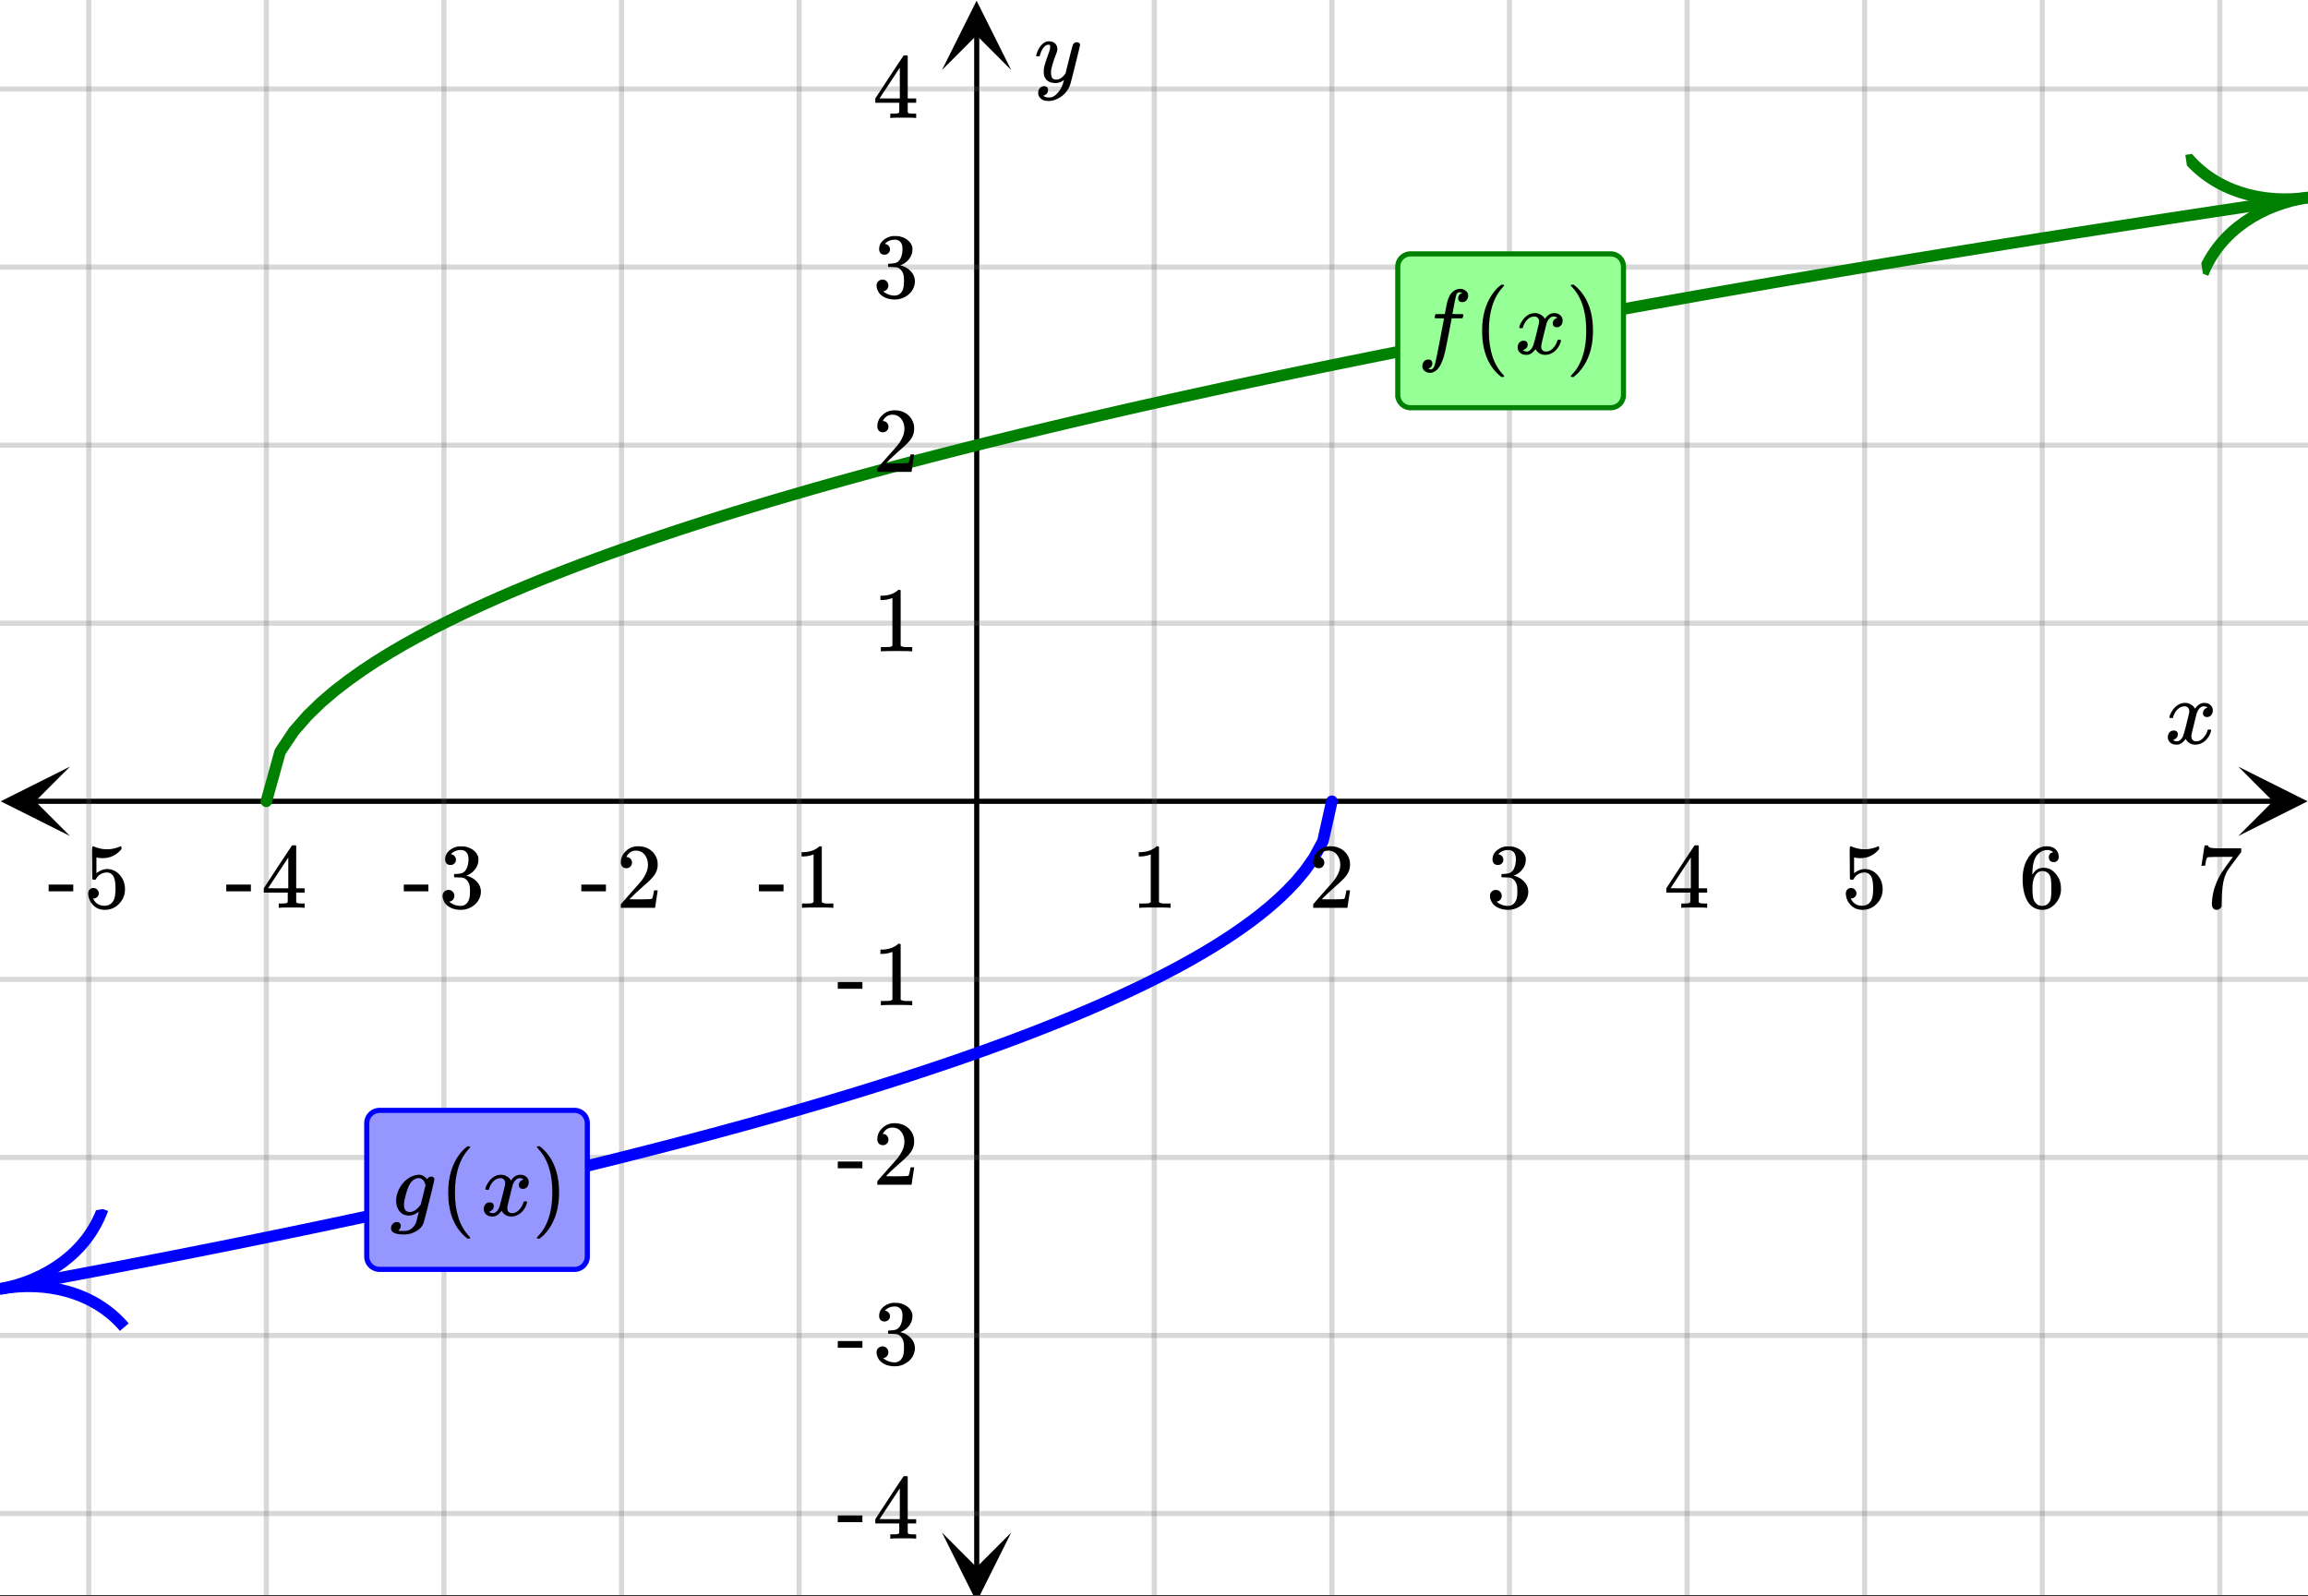 <svg xmlns="http://www.w3.org/2000/svg" xmlns:xlink="http://www.w3.org/1999/xlink" width="449.28" height="310.72" viewBox="0 0 336.96 233.04"><rect x="0" y="0" width="336.96" height="233.04" fill="#333333" stroke="none"/><defs><symbol overflow="visible" id="y"><path d="M.813-10.094l.046-.015h.297l.375.312C3.156-8.317 3.97-6.176 3.97-3.375c0 1.105-.133 2.105-.39 3C3.16 1.039 2.476 2.18 1.53 3.047c-.062.05-.136.11-.218.172-.075.07-.125.125-.157.156H1a.547.547 0 01-.219-.031c-.031-.024-.047-.07-.047-.14.008 0 .063-.06.157-.173C2.285 1.582 2.984-.55 2.984-3.375c0-2.82-.699-4.957-2.093-6.406-.094-.102-.149-.16-.157-.172 0-.07.024-.117.079-.14zm0 0"/></symbol><symbol overflow="visible" id="m"><path d="M.781-3.75C.727-3.8.703-3.848.703-3.89c.031-.25.172-.563.422-.938.414-.633.941-1.004 1.578-1.11.133-.007.235-.015.297-.015.313 0 .598.086.86.25.269.156.46.355.578.594.113-.157.187-.25.218-.282.332-.375.711-.562 1.14-.562.364 0 .661.105.891.312.227.211.344.465.344.766 0 .281-.078.516-.234.703a.776.776 0 01-.625.281.64.64 0 01-.422-.14.521.521 0 01-.156-.39c0-.415.222-.696.672-.845a.58.58 0 00-.141-.093.705.705 0 00-.39-.094.91.91 0 00-.266.031c-.336.149-.586.445-.75.89-.032.075-.164.579-.39 1.516-.231.93-.356 1.45-.376 1.563a1.827 1.827 0 00-.047.406c0 .211.063.383.188.516.125.125.289.187.5.187.383 0 .726-.16 1.031-.484.3-.32.508-.676.625-1.063.02-.082.04-.129.063-.14.03-.02.109-.031.234-.031.164 0 .25.039.25.109 0 .012-.012.058-.031.14-.149.563-.461 1.055-.938 1.47-.43.323-.875.484-1.344.484-.625 0-1.101-.282-1.421-.844-.262.406-.594.68-1 .812-.086.02-.2.032-.344.032-.524 0-.89-.188-1.11-.563a.953.953 0 01-.14-.531c0-.27.078-.5.234-.688a.798.798 0 01.625-.28c.395 0 .594.187.594.562 0 .336-.164.574-.484.718a.359.359 0 01-.063.047l-.078.031c-.012.012-.024.016-.031.016h-.032c0 .031.063.074.188.125a.817.817 0 00.36.078c.32 0 .597-.203.827-.61.102-.163.282-.75.532-1.75.05-.206.109-.437.171-.687.063-.257.11-.457.141-.593.031-.133.05-.211.063-.235a2.86 2.86 0 00.078-.531.678.678 0 00-.188-.5.613.613 0 00-.484-.203c-.406 0-.762.156-1.063.469a2.562 2.562 0 00-.609 1.078c-.012.074-.031.12-.063.14a.752.752 0 01-.218.016zm0 0"/></symbol><symbol overflow="visible" id="w"><path d="M1 .953c.156 0 .285.047.39.14a.522.522 0 01.173.407c0 .238-.09.441-.266.61-.063.07-.086.109-.063.109.082.02.348.031.797.031.344 0 .614-.055.813-.156.207-.106.398-.262.578-.469.176-.2.3-.402.375-.61.062-.18.133-.46.219-.843.113-.426.171-.676.171-.75a2.572 2.572 0 01-1.078.547A1.509 1.509 0 012.781 0c-.586 0-1.047-.203-1.39-.61-.336-.413-.5-.93-.5-1.546 0-.563.129-1.11.39-1.64.414-.852 1.008-1.474 1.782-1.86.414-.196.804-.297 1.171-.297.414 0 .805.215 1.172.64l.063-.062a.616.616 0 01.562-.313c.114 0 .211.04.297.11.094.074.14.164.14.266 0 .136-.257 1.226-.765 3.265-.512 2.043-.781 3.082-.812 3.125-.168.488-.524.89-1.063 1.203a3.421 3.421 0 01-1.797.485c-1.031 0-1.64-.2-1.828-.594a.734.734 0 01-.062-.328.95.95 0 01.234-.625A.81.81 0 011 .953zm4.172-5.375a3.912 3.912 0 00-.203-.547.984.984 0 00-.313-.343.917.917 0 00-.531-.157c-.023 0-.055.008-.094.016H3.97c-.387.094-.715.328-.985.703-.25.336-.492.945-.718 1.828-.157.606-.235 1.055-.235 1.344 0 .71.281 1.062.844 1.062.508 0 1.004-.312 1.484-.937l.11-.14c.32-1.259.554-2.204.703-2.829zm0 0"/></symbol><symbol overflow="visible" id="z"><path d="M1.594 2.188c.238.05.367.078.39.078.207 0 .383-.188.532-.563.113-.305.441-1.898.984-4.797.258-1.363.39-2.05.39-2.062v-.032h-.624c-.43 0-.653-.007-.672-.03-.063-.032-.074-.13-.031-.298.03-.132.05-.207.062-.218.02-.04.055-.063.11-.063.062-.008.273-.016.64-.016.426 0 .64-.003.64-.015 0-.02.04-.242.126-.672.082-.426.132-.688.156-.781.187-.852.473-1.446.86-1.782.35-.289.722-.437 1.109-.437.32.012.593.11.812.297.227.18.344.414.344.703a.987.987 0 01-.25.672.766.766 0 01-.61.266c-.398 0-.593-.188-.593-.563 0-.332.16-.578.484-.734l.11-.063A1.362 1.362 0 006.155-9c-.261 0-.43.168-.5.5-.074.273-.195.86-.36 1.766l-.171.89c0 .024.242.032.734.032.407 0 .649.007.735.015.082.012.125.043.125.094 0 .094-.032.242-.094.437-.023.043-.07.07-.14.079h-1.47l-.312 1.64c-.336 1.719-.543 2.758-.625 3.11-.305 1.363-.71 2.285-1.219 2.765-.336.29-.664.438-.984.438-.324 0-.594-.094-.813-.282a.867.867 0 01-.328-.703c0-.273.082-.5.25-.687a.789.789 0 01.61-.266c.394 0 .593.188.593.563 0 .332-.156.57-.468.718zm0 0"/></symbol><symbol overflow="visible" id="n"><path d="M5.61 0c-.157-.031-.872-.047-2.141-.047C2.207-.047 1.5-.03 1.344 0h-.157v-.625h.344c.52 0 .86-.008 1.016-.031.07-.008.18-.067.328-.172v-6.969c-.023 0-.059.016-.11.047a4.134 4.134 0 01-1.39.25h-.25v-.625h.25c.758-.02 1.39-.188 1.89-.5a2.46 2.46 0 00.422-.313c.008-.03.063-.046.157-.046a.36.36 0 01.234.078v8.078c.133.137.43.203.89.203h.798V0zm0 0"/></symbol><symbol overflow="visible" id="o"><path d="M1.484-5.781c-.25 0-.449-.078-.593-.235a.872.872 0 01-.22-.609c0-.645.243-1.195.735-1.656a2.46 2.46 0 011.766-.703c.77 0 1.41.21 1.922.625.508.418.82.964.937 1.64.008.168.016.32.016.453 0 .524-.156 1.012-.469 1.47-.25.374-.758.89-1.516 1.546-.324.281-.777.695-1.359 1.234l-.781.766 1.016.016c1.414 0 2.164-.024 2.25-.079.039-.007.085-.101.14-.28.031-.095.094-.4.188-.923v-.03h.53v.03l-.374 2.47V0h-5v-.25c0-.188.008-.29.031-.313.008-.007.383-.437 1.125-1.28.977-1.095 1.61-1.813 1.89-2.157.602-.82.907-1.57.907-2.25 0-.594-.156-1.086-.469-1.484-.312-.407-.746-.61-1.297-.61-.523 0-.945.235-1.265.703-.024.032-.047.079-.078.141a.274.274 0 00-.047.078c0 .012.02.016.062.016a.68.68 0 01.547.25.801.801 0 01.219.562c0 .23-.078.422-.235.578a.76.76 0 01-.578.235zm0 0"/></symbol><symbol overflow="visible" id="p"><path d="M1.719-6.25c-.25 0-.446-.07-.578-.219a.863.863 0 01-.204-.593c0-.508.196-.938.594-1.282a2.566 2.566 0 011.407-.625h.203c.312 0 .507.008.593.016.301.043.602.137.907.281.593.305.968.727 1.125 1.266.02.093.03.218.03.375 0 .523-.167.996-.5 1.422-.323.418-.73.714-1.218.89-.055.024-.055.04 0 .047.008 0 .05.012.125.031.55.157 1.016.446 1.39.86.376.418.563.89.563 1.422 0 .367-.086.718-.25 1.062-.218.461-.574.84-1.062 1.14-.492.302-1.04.454-1.64.454-.595 0-1.122-.125-1.579-.375-.46-.25-.766-.586-.922-1.016a1.45 1.45 0 01-.14-.656c0-.25.082-.453.25-.61a.831.831 0 01.609-.25c.25 0 .453.087.61.25.163.169.25.372.25.61 0 .21-.063.39-.188.547a.768.768 0 01-.469.281l-.094.031c.489.407 1.047.61 1.672.61.5 0 .875-.239 1.125-.719.156-.29.234-.742.234-1.36v-.265c0-.852-.292-1.426-.875-1.719-.124-.05-.398-.082-.812-.093l-.563-.016-.046-.031c-.024-.02-.032-.086-.032-.204 0-.113.008-.18.032-.203.03-.03.054-.046.078-.046.25 0 .508-.02.781-.063.395-.05.695-.27.906-.656.207-.395.313-.867.313-1.422 0-.582-.157-.973-.469-1.172a1.131 1.131 0 00-.64-.188c-.45 0-.844.122-1.188.36l-.125.094a.671.671 0 00-.094.109l-.047.047a.88.88 0 00.094.031c.176.024.328.11.453.266.125.148.188.32.188.515a.715.715 0 01-.235.547.76.76 0 01-.562.219zm0 0"/></symbol><symbol overflow="visible" id="q"><path d="M6.234 0c-.125-.031-.71-.047-1.75-.047-1.074 0-1.671.016-1.796.047h-.126v-.625h.422c.383-.008.618-.031.704-.063a.286.286 0 00.171-.14c.008-.008.016-.25.016-.719v-.672h-3.5v-.625l2.031-3.11A431.58 431.58 0 014.5-9.108c.02-.008.113-.016.281-.016h.25l.078.078v6.203h1.235v.625H5.109V-.89a.25.25 0 00.079.157c.07.062.328.101.765.109h.39V0zm-2.28-2.844v-4.5L1-2.859l1.469.015zm0 0"/></symbol><symbol overflow="visible" id="r"><path d="M1.438-2.89a.72.72 0 01.546.234.72.72 0 01.235.547c0 .21-.078.386-.235.53a.73.73 0 01-.515.22h-.094l.047.062c.133.293.336.531.61.719.28.187.609.281.984.281.644 0 1.101-.27 1.375-.812.175-.332.265-.907.265-1.72 0-.925-.125-1.55-.375-1.874-.23-.3-.515-.453-.86-.453-.698 0-1.23.308-1.593.922a.312.312 0 01-.094.125.761.761 0 01-.203.015c-.148 0-.23-.031-.25-.093-.023-.032-.031-.817-.031-2.36 0-.258-.008-.57-.016-.937v-.72c0-.5.032-.75.094-.75a.047.047 0 01.047-.03l.25.078a4.646 4.646 0 003.625-.016.402.402 0 01.172-.062c.07 0 .11.086.11.25v.171C4.8-7.686 3.878-7.25 2.765-7.25c-.282 0-.532-.023-.75-.078l-.141-.031v2.312c.508-.406 1.035-.61 1.578-.61.164 0 .348.024.547.063.602.157 1.094.5 1.469 1.032.383.523.578 1.14.578 1.859 0 .812-.29 1.515-.86 2.11-.562.593-1.261.89-2.093.89C2.52.297 2.035.14 1.64-.172a1.618 1.618 0 01-.438-.453C.93-.945.758-1.348.687-1.828c0-.02-.007-.055-.015-.11v-.14c0-.25.07-.445.219-.594a.745.745 0 01.546-.219zm0 0"/></symbol><symbol overflow="visible" id="s"><path d="M5.031-8.11c-.199-.195-.48-.304-.843-.328-.625 0-1.153.274-1.579.813-.418.586-.625 1.492-.625 2.719L2-4.86l.11-.172c.363-.54.859-.813 1.484-.813.414 0 .781.09 1.094.266a2.6 2.6 0 01.64.547c.219.242.395.492.531.75.196.449.297.933.297 1.453v.234c0 .211-.027.403-.078.578-.105.532-.383 1.032-.828 1.5-.387.407-.82.66-1.297.766a2.688 2.688 0 01-.547.047c-.168 0-.32-.016-.453-.047-.668-.125-1.2-.484-1.594-1.078C.83-1.66.563-2.79.563-4.218c0-.97.171-1.817.515-2.548.344-.726.82-1.296 1.438-1.703a2.62 2.62 0 011.562-.515c.531 0 .953.14 1.266.421.32.282.484.665.484 1.141 0 .23-.07.414-.203.547-.125.137-.297.203-.516.203-.218 0-.398-.062-.53-.187-.126-.125-.188-.301-.188-.532 0-.406.21-.644.64-.718zm-.593 3.235a1.18 1.18 0 00-.97-.484c-.335 0-.605.105-.812.312C2.22-4.597 2-3.883 2-2.907c0 .794.05 1.345.156 1.657.094.273.242.5.453.688.22.187.477.28.782.28.457 0 .804-.171 1.046-.515.133-.187.22-.41.25-.672.04-.258.063-.64.063-1.14v-.422c0-.508-.023-.895-.063-1.156a1.566 1.566 0 00-.25-.688zm0 0"/></symbol><symbol overflow="visible" id="t"><path d="M.734-6.172C.742-6.192.82-6.68.97-7.64l.219-1.453c0-.008.085-.015.265-.015h.266v.046c0 .094.066.172.203.235.133.062.367.105.703.125.344.012 1.102.015 2.281.015h1.64v.532l-.921 1.25c-.137.187-.293.398-.469.625l-.39.531a7.378 7.378 0 00-.157.234c-.468.73-.746 1.704-.828 2.922-.043.375-.07.883-.078 1.516 0 .125-.008.258-.015.39v.438a.62.62 0 01-.266.375.674.674 0 01-.438.172.692.692 0 01-.53-.219c-.126-.144-.188-.351-.188-.625 0-.125.015-.379.046-.765.133-1.208.555-2.426 1.266-3.657.176-.281.55-.82 1.125-1.625l.625-.843h-1.25c-1.574 0-2.398.027-2.469.078-.043.023-.093.12-.156.296a3.92 3.92 0 00-.125.625c-.023.157-.039.247-.047.266v.031H.734zm0 0"/></symbol><symbol overflow="visible" id="u"><path d="M.14-2.406v-.985h3.594v.985zm0 0"/></symbol><symbol overflow="visible" id="x"><path d="M4.484 3.25c0 .082-.078.125-.234.125h-.172l-.39-.328C2.07 1.578 1.265-.563 1.265-3.375c0-1.094.129-2.094.39-3C2.07-7.789 2.75-8.93 3.688-9.797c.07-.05.144-.11.218-.172.082-.07.14-.117.172-.14h.172c.102 0 .164.015.188.046.03.024.046.047.046.079 0 .03-.046.093-.14.187C2.945-8.317 2.25-6.172 2.25-3.359c0 2.804.695 4.937 2.094 6.406.093.101.14.172.14.203zm0 0"/></symbol><symbol overflow="visible" id="v"><path d="M6.234-5.813c.125 0 .227.04.313.11.094.062.14.152.14.266 0 .117-.226 1.058-.671 2.828C5.578-.836 5.328.133 5.266.312a3.459 3.459 0 01-.688 1.22 3.641 3.641 0 01-1.11.874c-.491.239-.945.36-1.359.36-.687 0-1.152-.22-1.39-.657-.094-.125-.14-.304-.14-.53 0-.306.085-.544.265-.72.187-.168.379-.25.578-.25.394 0 .594.188.594.563 0 .332-.157.578-.47.734a.298.298 0 01-.062.032.295.295 0 00-.078.03c-.011.009-.023.016-.031.016L1.328 2c.031.05.129.11.297.172.133.05.273.078.422.078h.11c.155 0 .273-.012.359-.031.332-.094.648-.324.953-.688A3.69 3.69 0 004.188.25c.093-.3.14-.477.14-.531 0-.008-.012-.004-.031.015a.358.358 0 01-.078.047c-.336.239-.703.36-1.11.36-.46 0-.84-.106-1.14-.313-.293-.219-.48-.531-.563-.937a2.932 2.932 0 01-.015-.407c0-.218.007-.382.03-.5.063-.394.266-1.054.61-1.984.196-.531.297-.898.297-1.11a.838.838 0 00-.031-.265c-.024-.05-.074-.078-.156-.078h-.063c-.21 0-.406.094-.594.281-.293.293-.511.727-.656 1.297 0 .012-.008.027-.015.047a.188.188 0 01-.032.047l-.015.015c-.012.012-.028.016-.047.016h-.36C.305-3.8.281-3.836.281-3.86a.97.97 0 01.047-.203c.188-.625.469-1.113.844-1.468.3-.282.617-.422.953-.422.383 0 .688.105.906.312.227.2.344.485.344.86-.023.168-.04.261-.047.281 0 .055-.07.246-.203.578-.367 1-.586 1.735-.656 2.203a1.857 1.857 0 00-.016.297c0 .344.05.61.156.797.114.18.313.266.594.266.207 0 .406-.051.594-.157a1.84 1.84 0 00.422-.328c.093-.101.21-.242.36-.422a32.833 32.833 0 01.25-1.063c.093-.35.175-.687.25-1 .343-1.35.534-2.062.577-2.124a.592.592 0 01.578-.36zm0 0"/></symbol><clipPath id="g"><path d="M0 12h336.96v210H0zm0 0"/></clipPath><clipPath id="a"><path d="M0 0h336.96v232.906H0zm0 0"/></clipPath><clipPath id="c"><path d="M326.79 111.941h10.108v10.125H326.79zm0 0"/></clipPath><clipPath id="d"><path d="M12 0h313v232.906H12zm0 0"/></clipPath><clipPath id="e"><path d="M137.523 223.777h10.11v9.13h-10.11zm0 0"/></clipPath><clipPath id="f"><path d="M137.523.102h10.11v10.125h-10.11zm0 0"/></clipPath><clipPath id="b"><path d="M.102 111.941H10.21v10.125H.1zm0 0"/></clipPath><clipPath id="h"><path d="M0 172h28v32H0zm0 0"/></clipPath><clipPath id="i"><path d="M-1.578 179.578l37.293-6.844 6.828 37.352-37.293 6.84zm0 0"/></clipPath><clipPath id="j"><path d="M38 27h298.96v91H38zm0 0"/></clipPath><clipPath id="k"><path d="M319 17h17.96v33H319zm0 0"/></clipPath><clipPath id="l"><path d="M319.05 22.617l37.505-5.555 5.547 37.563-37.504 5.555zm0 0"/></clipPath></defs><g clip-path="url(#a)" fill="#fff"><path d="M0 0h337v233.652H0zm0 0"/><path d="M0 0h337v233.652H0zm0 0"/></g><path d="M6.75 156.002h436.5" transform="scale(.749 .75)" fill="none" stroke="#000"/><g clip-path="url(#b)"><path d="M10.21 111.941L.103 117.004l10.109 5.062-5.055-5.062zm0 0"/></g><g clip-path="url(#c)"><path d="M326.79 111.941l10.108 5.063-10.109 5.062 5.055-5.062zm0 0"/></g><g clip-path="url(#d)"><path d="M225 0v311.999M259.614 0v311.999M294.233 0v311.999M328.847 0v311.999M363.46 0v311.999M398.08 0v311.999M432.692 0v311.999M155.767 0v311.999M121.153 0v311.999M86.54 0v311.999M51.92 0v311.999M17.308 0v311.999" transform="scale(.749 .75)" fill="none" stroke-linecap="round" stroke-linejoin="round" stroke="#666" stroke-opacity=".251"/></g><path d="M190.386 305.249V6.749" transform="scale(.749 .75)" fill="none" stroke="#000"/><g clip-path="url(#e)"><path d="M137.523 223.777l5.055 10.125 5.055-10.125-5.055 5.063zm0 0"/></g><g clip-path="url(#f)"><path d="M137.523 10.227L142.578.102l5.055 10.125-5.055-5.063zm0 0"/></g><g clip-path="url(#g)"><path d="M0 121.33h450M0 86.666h450M0 51.999h450M0 17.333h450M0 190.668h450M0 225.334h450M0 260h450M0 294.666h450" transform="scale(.749 .75)" fill="none" stroke-linecap="round" stroke-linejoin="round" stroke="#666" stroke-opacity=".251"/></g><path d="M0 250.937l1.742-.317 1.742-.323 1.742-.318 3.485-.646 1.742-.328 1.742-.323 5.227-.984 1.742-.333 1.747-.329 3.485-.666 1.742-.339 1.742-.333 3.484-.677 1.742-.344 1.743-.338 3.484-.688 1.742-.349 1.742-.344 3.484-.697 6.97-1.417 1.741-.36 1.742-.354 1.743-.364 1.742-.36 1.742-.364 1.747-.365 1.743-.364 5.226-1.11 5.227-1.125 3.484-.76 1.742-.385 1.742-.38 1.742-.386 5.227-1.172 5.226-1.187 3.485-.802 5.226-1.22 1.748-.41 1.742-.417 1.742-.412 1.742-.422 1.742-.416 1.742-.427 1.742-.422 1.743-.432 1.742-.428 1.742-.432 1.742-.437 1.742-.443 1.742-.437 5.227-1.344 1.742-.453 3.484-.917 1.743-.464 3.484-.937 1.742-.474 1.748-.474 5.226-1.453 3.484-.99 1.742-.5 3.485-1.01 3.484-1.031 1.742-.521 3.485-1.062 1.742-.537 1.742-.542 1.742-.546 1.742-.552 1.742-.558 3.485-1.135 1.742-.578 1.742-.584 1.742-.588 1.748-.594 1.742-.604 3.484-1.23 1.742-.63 1.742-.635 1.743-.64 1.742-.657 1.742-.661 1.742-.672 1.742-.682 1.742-.693 1.743-.703 1.742-.714 1.742-.729 1.742-.744 1.742-.756 1.742-.77 1.743-.787 1.742-.802 1.742-.818 1.742-.838 1.742-.86 1.748-.88 1.742-.906 1.742-.927 1.742-.958 1.742-.99 1.742-1.02 1.743-1.058 1.742-1.099 1.742-1.15 1.742-1.199 1.742-1.26 1.742-1.339 1.743-1.416 1.742-1.526 1.742-1.662 1.742-1.838 1.742-2.084 1.742-2.468 1.743-3.224 1.742-7.776" transform="scale(.749 .75)" fill="none" stroke-width="2.25" stroke-linecap="round" stroke-linejoin="round" stroke="#00f"/><g clip-path="url(#h)"><g clip-path="url(#i)"><path d="M0 5.2c4.04 0 7.99 1.72 10 5.189m0-10.39C7.99 3.47 4.04 5.2 0 5.2" transform="matrix(1.657 -.304 .304 1.66 -1.579 179.576)" fill="none" stroke="#00f"/></g></g><g clip-path="url(#j)"><path d="M51.92 156.002l2.677-9.635 2.67-3.99 2.67-3.057 2.671-2.583 2.671-2.271 2.676-2.057 2.67-1.89 2.671-1.761 2.67-1.651 2.671-1.563 2.676-1.484 2.67-1.422 2.671-1.364 2.671-1.308 2.67-1.265 2.677-1.224 2.67-1.188 2.67-1.15 2.671-1.12 2.671-1.09 2.676-1.062 2.67-1.041 2.671-1.016 2.67-.99 2.671-.973 2.676-.953 2.67-.938 2.671-.917 2.671-.9 2.67-.891 2.677-.87 2.67-.86 2.67-.843 2.671-.833 2.671-.818 2.676-.807 2.67-.797 2.671-.787 2.67-.776 2.671-.77 2.676-.756 2.67-.744 2.671-.74 2.671-.73 2.67-.723 2.676-.714 2.671-.708 2.67-.698 2.671-.693 2.671-.682 2.676-.677 2.67-.672 2.671-.666 2.67-.657 2.671-.65 2.676-.646 2.67-.641 2.671-.635 2.671-.63 2.67-.626 2.676-.62 2.671-.614 2.67-.61 2.671-.604 2.671-.598 2.676-.594 2.67-.594 5.342-1.167 2.67-.578 2.676-.573 5.341-1.135 2.671-.562 2.67-.558 2.676-.552 2.671-.552 2.67-.547 5.342-1.083 2.676-.537 5.341-1.062 5.341-1.052 2.676-.52 5.341-1.032 5.342-1.02 2.67-.506 2.676-.505 5.341-1 5.342-.99 2.675-.49 8.012-1.453 2.67-.479 2.677-.479 8.012-1.422 2.67-.468 2.676-.464 2.67-.469 2.671-.458 2.671-.464 2.67-.458 2.676-.453 8.012-1.36 2.67-.447 2.677-.443 2.67-.448 2.671-.437 2.67-.443 2.671-.438 2.676-.437 2.67-.438 5.342-.864 2.67-.427 2.676-.432 2.671-.422 2.67-.427 5.342-.844 2.676-.422 8.012-1.25 2.67-.411 2.676-.412 5.341-.823 5.342-.812 2.675-.406 10.683-1.605 2.676-.395 2.67-.401 2.671-.391" transform="scale(.749 .75)" fill="none" stroke-width="2.25" stroke-linecap="round" stroke-linejoin="round" stroke="green"/></g><g clip-path="url(#k)"><g clip-path="url(#l)"><path d="M10 5.201c-4.04 0-7.99 1.72-10.001 5.19M.001-.001C2.009 3.47 5.96 5.2 10 5.201" transform="matrix(1.667 -.247 .247 1.669 319.05 22.619)" fill="none" stroke="green"/></g></g><use xlink:href="#m" x="316.031" y="108.589"/><use xlink:href="#n" x="165.13" y="132.553"/><use xlink:href="#o" x="191.049" y="132.553"/><use xlink:href="#p" x="216.967" y="132.553"/><use xlink:href="#q" x="242.897" y="132.553"/><use xlink:href="#r" x="268.816" y="132.553"/><use xlink:href="#s" x="294.735" y="132.553"/><use xlink:href="#t" x="320.665" y="132.553"/><use xlink:href="#u" x="110.66" y="132.553"/><use xlink:href="#n" x="115.902" y="132.553"/><use xlink:href="#u" x="84.73" y="132.553"/><use xlink:href="#o" x="89.972" y="132.553"/><use xlink:href="#u" x="58.811" y="132.553"/><use xlink:href="#p" x="64.053" y="132.553"/><use xlink:href="#u" x="32.893" y="132.553"/><use xlink:href="#q" x="38.135" y="132.553"/><use xlink:href="#u" x="6.962" y="132.553"/><use xlink:href="#r" x="12.205" y="132.553"/><use xlink:href="#v" x="150.995" y="11.982"/><use xlink:href="#n" x="127.416" y="95.109"/><use xlink:href="#o" x="127.416" y="68.898"/><use xlink:href="#p" x="127.416" y="43.436"/><use xlink:href="#q" x="127.416" y="17.224"/><use xlink:href="#u" x="122.174" y="146.782"/><use xlink:href="#n" x="127.416" y="146.782"/><use xlink:href="#u" x="122.174" y="172.993"/><use xlink:href="#o" x="127.416" y="172.993"/><use xlink:href="#u" x="122.174" y="199.204"/><use xlink:href="#p" x="127.416" y="199.204"/><use xlink:href="#u" x="122.174" y="224.667"/><use xlink:href="#q" x="127.416" y="224.667"/><path d="M53.547 183.477v-19.47a1.856 1.856 0 01.547-1.324c.176-.175.379-.312.61-.406.226-.093.464-.144.714-.144h28.457a1.889 1.889 0 011.324.55 1.856 1.856 0 01.547 1.325v19.469a1.856 1.856 0 01-.547 1.324 1.889 1.889 0 01-1.324.55H55.418c-.25 0-.488-.05-.715-.144a1.832 1.832 0 01-.61-.406 1.856 1.856 0 01-.546-1.324zm0 0" fill="#9696ff" stroke="#00f" stroke-width=".749"/><use xlink:href="#w" x="56.951" y="177.487"/><use xlink:href="#x" x="64.17" y="177.487"/><use xlink:href="#m" x="70.162" y="177.487"/><use xlink:href="#y" x="77.65" y="177.487"/><path d="M204.07 57.664V38.941a1.884 1.884 0 011.157-1.73c.23-.094.468-.14.718-.14h29.207a1.88 1.88 0 011.325.546c.175.176.308.38.402.61.098.23.144.468.144.714v18.723c0 .25-.046.488-.144.719a1.845 1.845 0 01-1.012 1.012 1.88 1.88 0 01-.715.14h-29.207a1.856 1.856 0 01-1.324-.547 1.889 1.889 0 01-.55-1.324zm0 0" fill="#96ff96" stroke="green" stroke-width=".749"/><use xlink:href="#z" x="206.927" y="51.673"/><use xlink:href="#x" x="215.118" y="51.673"/><use xlink:href="#m" x="221.109" y="51.673"/><use xlink:href="#y" x="228.598" y="51.673"/></svg>
